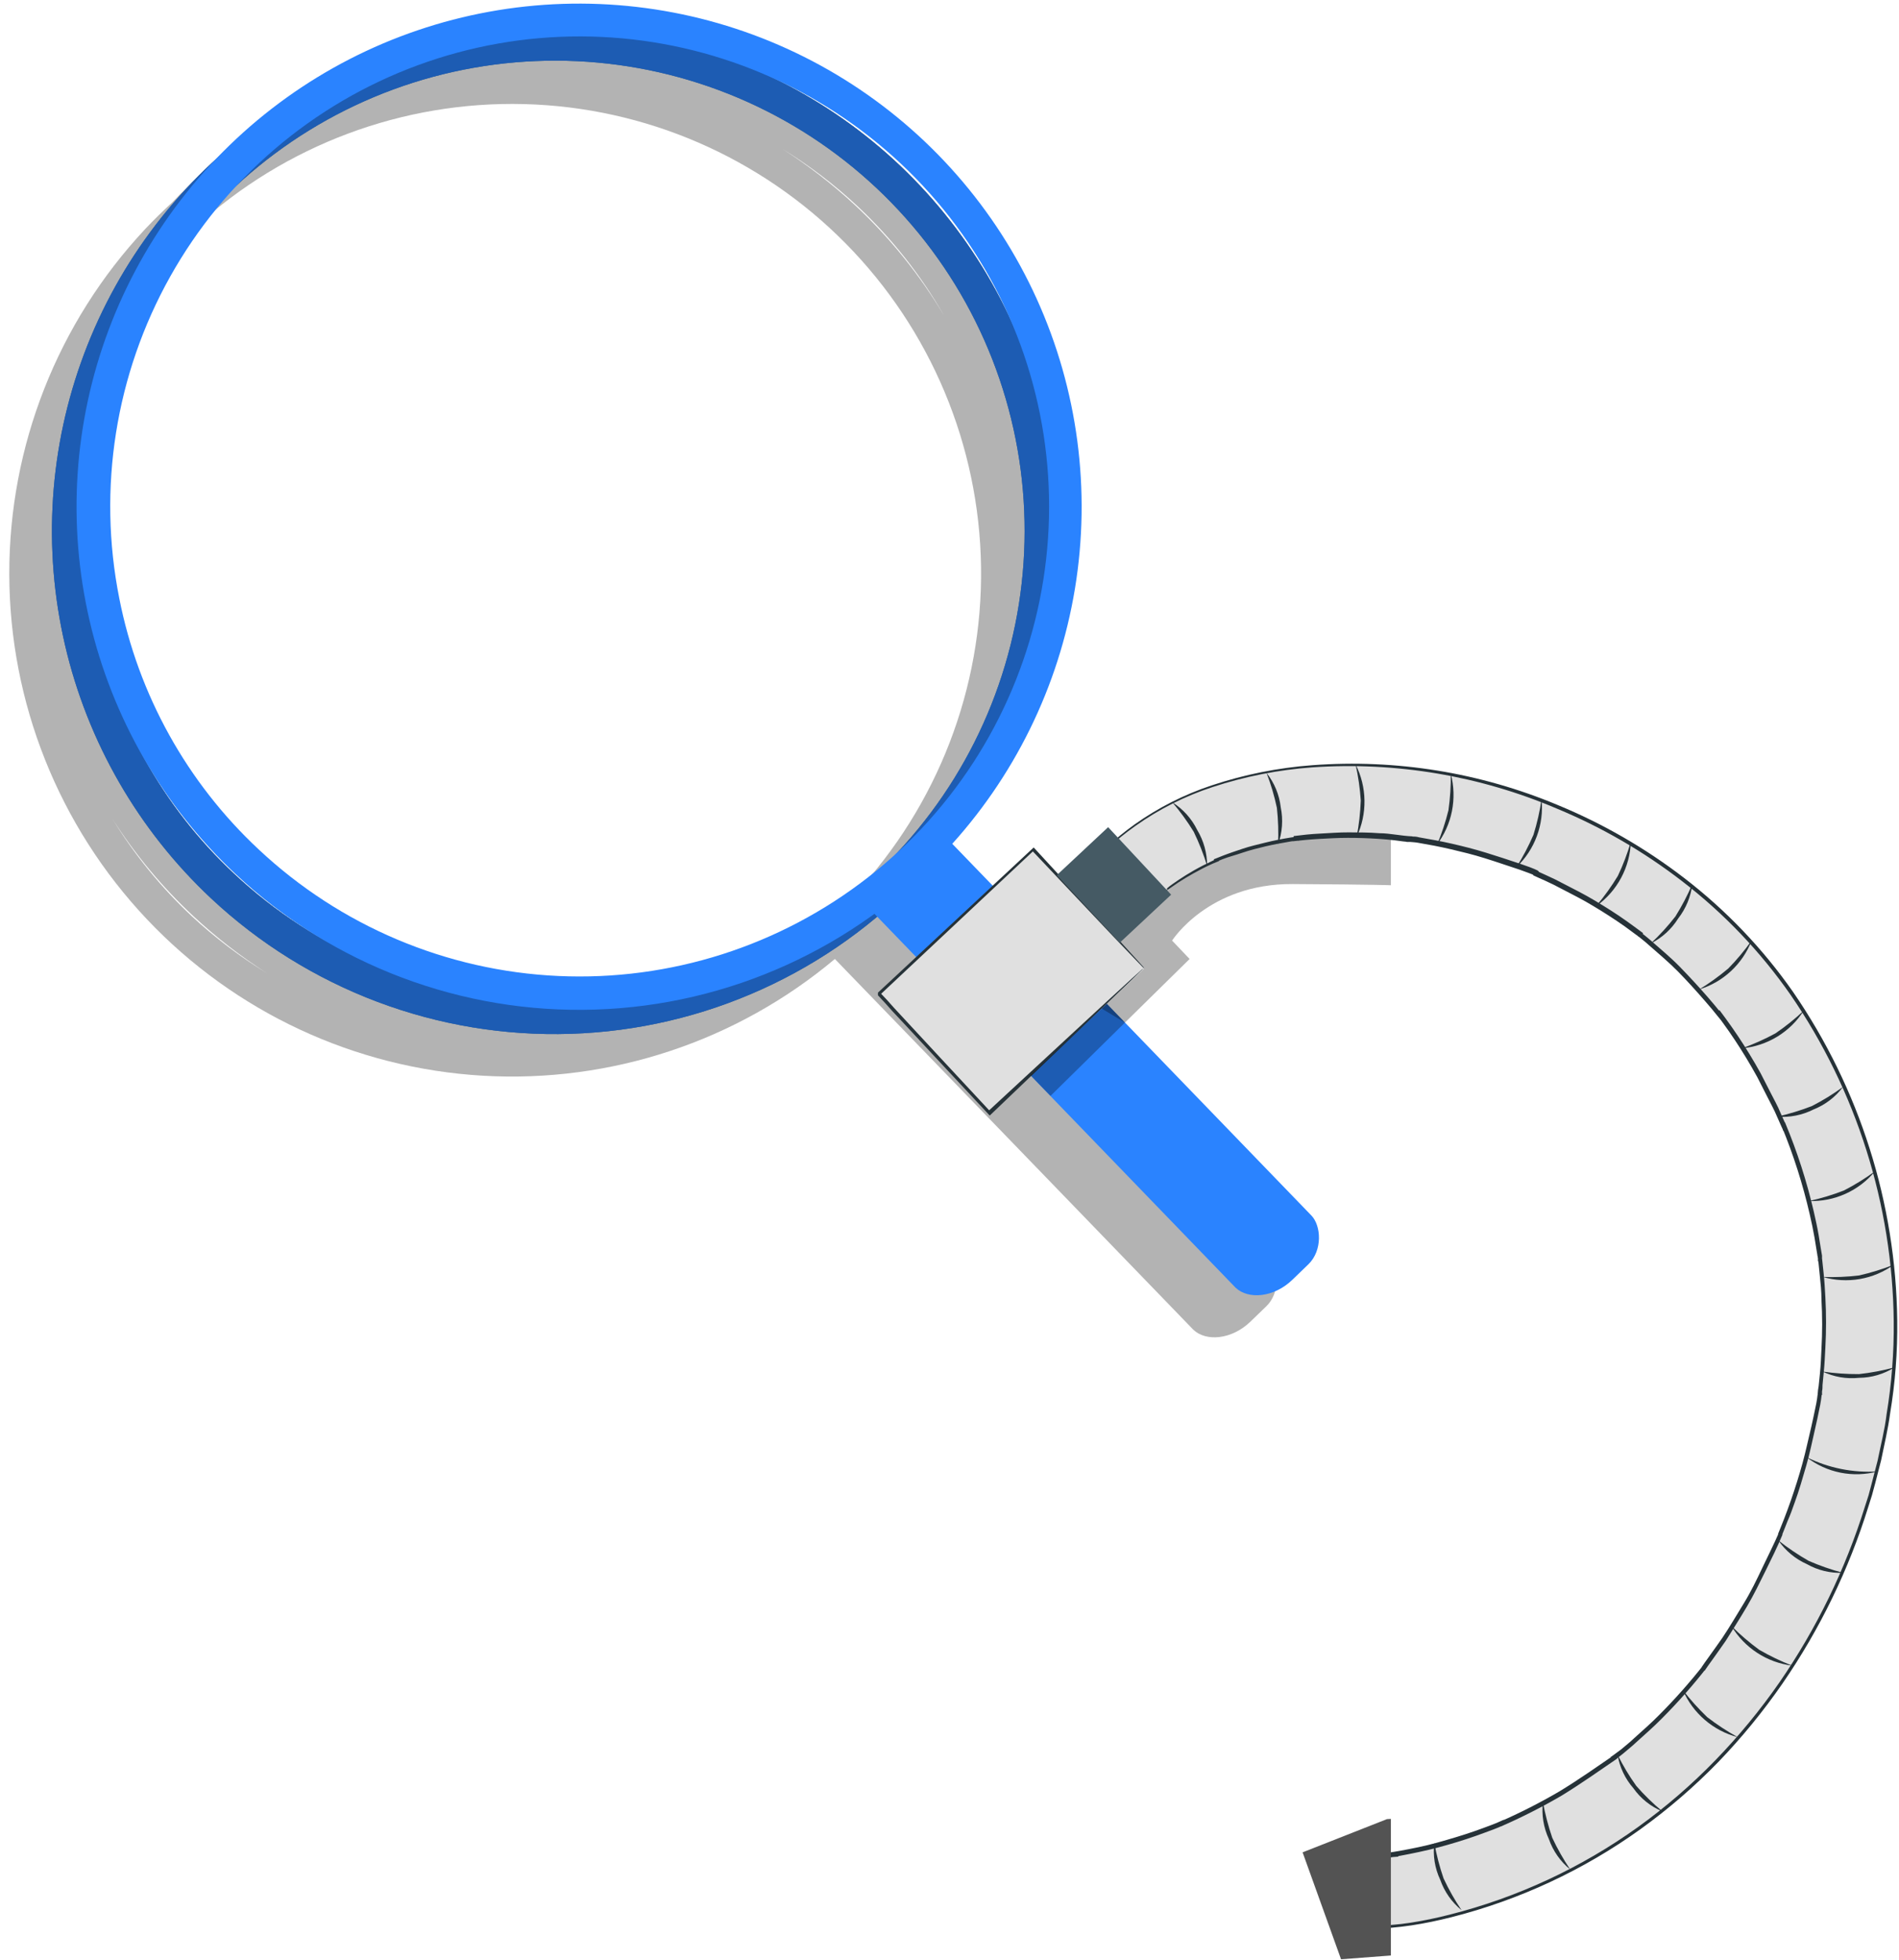 <?xml version="1.0" encoding="UTF-8"?> <svg xmlns="http://www.w3.org/2000/svg" width="188" height="194" viewBox="0 0 188 194" fill="none"> <path opacity="0.3" d="M125.63 124.503L90.082 87.722C98.841 77.991 103.419 65.198 102.826 52.112C102.234 39.027 96.517 26.701 86.915 17.804C77.312 8.906 64.596 4.153 51.518 4.572C38.441 4.992 26.055 10.55 17.041 20.045C16.131 20.885 15.236 21.753 14.376 22.67C5.703 31.933 0.89 44.161 0.919 56.857C0.948 69.553 5.817 81.759 14.532 90.982C23.247 100.205 35.15 105.749 47.811 106.483C60.471 107.216 72.933 103.083 82.652 94.927L118.137 131.624C119.399 132.831 121.943 132.605 123.776 130.841L125.362 129.309C126.758 127.968 126.617 125.513 125.63 124.503ZM84.887 20.405C88.273 23.574 91.167 27.233 93.473 31.259C91.08 27.233 88.13 23.567 84.711 20.369C82.46 18.27 80.023 16.38 77.429 14.724C80.099 16.362 82.598 18.266 84.887 20.405ZM18.958 90.665C15.932 87.828 13.301 84.597 11.133 81.06C13.388 84.601 16.084 87.84 19.155 90.7C21.409 92.799 23.848 94.689 26.444 96.346C23.765 94.708 21.257 92.805 18.958 90.665ZM84.513 88.625C75.651 96.71 64.009 101.05 52.023 100.737C40.037 100.423 28.637 95.481 20.208 86.944C11.779 78.407 6.975 66.938 6.801 54.935C6.627 42.933 11.097 31.328 19.275 22.55L19.381 22.451C28.238 14.351 39.884 9.998 51.877 10.303C63.87 10.609 75.279 15.55 83.714 24.091C92.148 32.632 96.954 44.11 97.122 56.119C97.291 68.129 92.81 79.737 84.619 88.512L84.513 88.625Z" fill="black"></path> <path d="M91.217 86.6C82.192 96.244 69.711 101.905 56.518 102.336C43.325 102.767 30.502 97.935 20.868 88.901C13.69 82.164 8.669 73.449 6.438 63.856C4.208 54.263 4.868 44.223 8.336 35.005C11.804 25.788 17.924 17.807 25.922 12.071C33.92 6.335 43.437 3.102 53.27 2.78C63.103 2.459 72.811 5.063 81.166 10.264C89.52 15.465 96.147 23.03 100.209 32.001C104.27 40.972 105.584 50.947 103.983 60.666C102.383 70.384 97.94 79.409 91.217 86.6ZM23.145 86.466C31.225 94.06 41.75 98.514 52.822 99.024C63.893 99.534 74.782 96.066 83.524 89.247C92.267 82.427 98.288 72.705 100.502 61.833C102.715 50.961 100.976 39.654 95.597 29.953C90.218 20.252 81.553 12.794 71.166 8.925C60.778 5.056 49.352 5.03 38.947 8.852C28.542 12.674 19.844 20.092 14.421 29.768C8.998 39.445 7.207 50.743 9.371 61.625C11.24 71.149 16.059 79.841 23.145 86.466Z" fill="#455A64"></path> <path d="M91.217 86.6C82.192 96.244 69.711 101.905 56.518 102.336C43.325 102.767 30.502 97.935 20.868 88.901C13.69 82.164 8.669 73.449 6.438 63.856C4.208 54.263 4.868 44.223 8.336 35.005C11.804 25.788 17.924 17.807 25.922 12.071C33.92 6.335 43.437 3.102 53.27 2.78C63.103 2.459 72.811 5.063 81.166 10.264C89.52 15.465 96.147 23.03 100.209 32.001C104.27 40.972 105.584 50.947 103.983 60.666C102.383 70.384 97.94 79.409 91.217 86.6ZM23.145 86.466C31.225 94.06 41.75 98.514 52.822 99.024C63.893 99.534 74.782 96.066 83.524 89.247C92.267 82.427 98.288 72.705 100.502 61.833C102.715 50.961 100.976 39.654 95.597 29.953C90.218 20.252 81.553 12.794 71.166 8.925C60.778 5.056 49.352 5.03 38.947 8.852C28.542 12.674 19.844 20.092 14.421 29.768C8.998 39.445 7.207 50.743 9.371 61.625C11.24 71.149 16.059 79.841 23.145 86.466Z" fill="#2A83FF"></path> <g opacity="0.3"> <path d="M91.217 86.6C82.192 96.244 69.711 101.905 56.518 102.336C43.325 102.767 30.502 97.935 20.868 88.901C13.69 82.164 8.669 73.449 6.438 63.856C4.208 54.263 4.868 44.223 8.336 35.005C11.804 25.788 17.924 17.807 25.922 12.071C33.92 6.335 43.437 3.102 53.27 2.78C63.103 2.459 72.811 5.063 81.166 10.264C89.52 15.465 96.147 23.03 100.209 32.001C104.27 40.972 105.584 50.947 103.983 60.666C102.383 70.384 97.94 79.409 91.217 86.6ZM23.145 86.466C31.225 94.06 41.75 98.514 52.822 99.024C63.893 99.534 74.782 96.066 83.524 89.247C92.267 82.427 98.288 72.705 100.502 61.833C102.715 50.961 100.976 39.654 95.597 29.953C90.218 20.252 81.553 12.794 71.166 8.925C60.778 5.056 49.352 5.03 38.947 8.852C28.542 12.674 19.844 20.092 14.421 29.768C8.998 39.445 7.207 50.743 9.371 61.625C11.24 71.149 16.059 79.841 23.145 86.466Z" fill="black"></path> </g> <path d="M93.656 84.2C84.632 93.843 72.151 99.504 58.959 99.936C45.767 100.369 32.943 95.539 23.307 86.508C16.129 79.772 11.106 71.057 8.875 61.464C6.643 51.871 7.303 41.831 10.77 32.613C14.237 23.396 20.356 15.414 28.353 9.677C36.351 3.941 45.867 0.707 55.701 0.384C65.534 0.062 75.242 2.665 83.597 7.865C91.952 13.065 98.58 20.629 102.642 29.6C106.705 38.57 108.019 48.546 106.42 58.264C104.82 67.983 100.378 77.008 93.656 84.2ZM25.591 84.066C33.673 91.656 44.198 96.105 55.267 96.611C66.337 97.117 77.223 93.646 85.962 86.825C94.701 80.004 100.718 70.281 102.927 59.409C105.137 48.538 103.394 37.234 98.012 27.537C92.631 17.839 83.965 10.385 73.578 6.52C63.191 2.655 51.766 2.633 41.364 6.457C30.963 10.282 22.268 17.702 16.849 27.379C11.43 37.056 9.643 48.352 11.81 59.232C13.682 68.754 18.504 77.444 25.591 84.066Z" fill="#2A83FF"></path> <path d="M127.949 126.677L129.535 125.145C130.945 123.776 130.804 121.321 129.817 120.311L92.81 82.013L85.373 89.218L122.331 127.474C123.593 128.66 126.13 128.441 127.949 126.677Z" fill="#2A83FF"></path> <path opacity="0.3" d="M111.37 101.222L117.771 94.927L116.037 93.106C116.037 93.106 119.61 87.461 127.978 87.51C136.345 87.559 137.698 87.63 137.698 87.63V81.984L112.477 84.807L106.697 90.382L103.743 96.628L111.37 101.222Z" fill="black"></path> <path d="M113.612 89.86C114.091 89.359 114.585 88.879 115.106 88.448C115.296 88.279 115.811 88.011 115.91 87.785C115.705 88.222 115.282 88.244 115.755 87.912L116.255 87.559C117.46 86.722 118.736 85.993 120.069 85.379C120.329 85.258 121.359 84.863 120.238 85.287C120.583 85.16 120.943 85.011 121.274 84.877C122.049 84.588 122.832 84.334 123.621 84.108C125.132 83.674 126.669 83.342 128.224 83.113C128.471 83.071 129.197 83.021 128.083 83.113L128.485 83.057L129.698 82.93C130.593 82.852 131.488 82.803 132.383 82.774C134.081 82.727 135.78 82.772 137.473 82.909C138.262 82.972 139.059 83.127 139.848 83.162C138.678 83.113 140.123 83.205 140.433 83.254C140.941 83.332 141.448 83.424 141.956 83.522C143.715 83.855 145.456 84.279 147.172 84.793C147.961 85.033 148.758 85.287 149.54 85.562C149.801 85.654 152.36 86.472 152.311 86.628C152.311 86.564 151.549 86.296 152.311 86.628L152.938 86.91C153.29 87.072 153.643 87.227 153.981 87.397C154.884 87.83 155.772 88.288 156.646 88.773C158.27 89.676 159.842 90.671 161.354 91.751L162.482 92.584C163.138 93.078 161.869 92.09 162.482 92.584L163.025 93.028C163.73 93.621 164.435 94.235 165.14 94.877C166.721 96.38 168.211 97.975 169.602 99.655C169.863 99.958 170.116 100.276 170.363 100.586C170.8 101.137 169.75 99.775 170.116 100.269C170.215 100.389 170.307 100.516 170.405 100.643L171.033 101.511C172.152 103.101 173.185 104.75 174.127 106.451C174.719 107.531 175.283 108.631 175.805 109.746C176.094 110.353 176.362 110.974 176.637 111.588C176.912 112.202 176.298 110.756 176.552 111.391L176.749 111.878C176.883 112.209 177.017 112.548 177.144 112.88C178.29 115.893 179.169 119 179.773 122.167C179.914 122.95 180.041 123.726 180.161 124.51C180.281 125.293 180.055 123.649 180.161 124.439L180.246 125.103C180.302 125.625 180.352 126.147 180.401 126.669C180.557 128.547 180.613 130.431 180.57 132.315C180.57 133.218 180.5 134.122 180.436 135.018C180.401 135.526 180.351 136.027 180.302 136.528L180.218 137.29C180.218 137.502 180.133 138.652 180.218 137.629C180.121 138.596 179.961 139.555 179.738 140.501C179.506 141.666 179.245 142.823 178.942 143.98C178.356 146.239 177.638 148.461 176.792 150.635C176.686 150.917 176.573 151.207 176.46 151.489C176.46 151.574 176.03 152.519 176.341 151.792C176.139 152.263 175.927 152.733 175.706 153.204C175.147 154.446 174.55 155.669 173.916 156.874C172.904 158.804 171.786 160.677 170.568 162.484C170.039 163.267 169.489 164.036 168.925 164.784C168.819 164.933 168.34 165.645 168.862 164.869C168.719 165.072 168.566 165.268 168.403 165.455C168.044 165.899 167.699 166.344 167.311 166.775C166.096 168.197 164.807 169.554 163.448 170.839C162.835 171.425 162.2 171.997 161.559 172.547C161.263 172.808 160.953 173.062 160.65 173.309L160.156 173.719C159.966 173.867 159.141 174.424 160.036 173.818C157.529 175.636 154.914 177.3 152.205 178.8C150.993 179.428 149.745 179.943 148.525 180.536C149.688 179.971 148.638 180.486 148.342 180.606L147.489 180.938C146.946 181.15 146.397 181.347 145.847 181.538C144.05 182.156 142.219 182.669 140.363 183.076C139.728 183.218 139.087 183.337 138.445 183.443L137.74 183.556C137.944 183.538 138.146 183.51 138.347 183.472H138.114L137.691 183.521C135.858 183.662 134.075 185.038 134.167 187.049C134.244 188.835 135.724 190.733 137.691 190.578C140.155 190.342 142.591 189.869 144.966 189.167C150.328 187.653 155.436 185.348 160.121 182.328C175.206 172.639 184.933 155.744 187.217 138.059C188.827 124.729 185.746 111.253 178.505 99.951C173.419 92.217 166.428 85.926 158.206 81.686C149.983 77.446 140.808 75.4 131.565 75.746C124.876 76.063 117.848 77.715 112.35 81.702C111.021 82.646 109.78 83.709 108.642 84.877C108.054 85.551 107.743 86.423 107.772 87.317C107.802 88.211 108.17 89.061 108.801 89.694C109.433 90.327 110.281 90.696 111.174 90.727C112.067 90.758 112.938 90.448 113.612 89.86Z" fill="#E0E0E0"></path> <path d="M113.612 89.86L113.429 90.051C113.031 90.378 112.568 90.617 112.072 90.752C111.575 90.887 111.055 90.916 110.547 90.836C110.038 90.756 109.552 90.569 109.121 90.288C108.689 90.007 108.322 89.637 108.043 89.204C107.81 88.803 107.658 88.359 107.597 87.899C107.535 87.439 107.565 86.971 107.684 86.522C107.804 86.011 108.03 85.53 108.347 85.111C108.704 84.685 109.091 84.284 109.503 83.911C110.394 83.087 111.336 82.319 112.322 81.611C114.661 79.95 117.234 78.646 119.956 77.743C123.183 76.668 126.531 75.997 129.923 75.746C138.22 75.124 146.546 76.476 154.221 79.691C158.684 81.531 162.884 83.954 166.712 86.896C170.866 90.086 174.508 93.894 177.511 98.188C184.1 107.761 187.69 119.082 187.824 130.707C187.861 133.794 187.626 136.878 187.119 139.923C186.915 141.476 186.541 143 186.231 144.546L185.639 146.846L185.328 147.996L184.969 149.133C183.037 155.363 180.173 161.263 176.475 166.634C174.571 169.388 172.45 171.984 170.131 174.397C167.762 176.837 165.184 179.063 162.426 181.052C156.772 185.117 150.404 188.081 143.655 189.788C142.365 190.113 141.061 190.388 139.75 190.586C139.094 190.685 138.432 190.762 137.776 190.819C137.073 190.876 136.372 190.692 135.788 190.296C135.223 189.903 134.765 189.373 134.456 188.757C134.147 188.141 133.997 187.457 134.019 186.768C134.067 186.073 134.334 185.411 134.78 184.877C135.223 184.354 135.79 183.951 136.43 183.705C137.06 183.49 137.717 183.364 138.382 183.331H138.474C138.474 183.472 138.601 183.014 138.523 183.691H138.453H138.333H138.093L137.847 183.726H137.727H137.579C137.579 183.726 137.276 183.726 137.536 183.373H137.593C137.91 183.317 138.227 183.282 138.544 183.218C139.813 182.985 141.068 182.738 142.301 182.392C143.535 182.047 144.762 181.687 145.96 181.27C146.559 181.052 147.158 180.847 147.75 180.614C148.053 180.494 148.335 180.388 148.617 180.247L148.836 180.148H148.892C148.991 180.268 148.702 179.88 149.139 180.395C148.977 180.558 149.09 180.445 149.047 180.48H148.998L148.568 180.685L148.413 180.36C150.461 179.466 152.454 178.453 154.383 177.326C156.28 176.175 158.084 174.898 159.903 173.656L160.1 173.952L159.748 174.192H159.705C159.191 173.741 159.642 173.959 159.501 173.896L159.593 173.832L159.762 173.712C159.994 173.55 160.206 173.367 160.467 173.19C160.897 172.816 161.348 172.484 161.764 172.075C162.603 171.313 163.463 170.572 164.252 169.767C165.833 168.183 167.319 166.505 168.7 164.743L168.989 164.94L168.848 165.152L168.777 165.258C168.651 165.258 169.066 165.329 168.467 165.223C168.467 165.011 168.467 165.131 168.467 165.067V165.018L168.763 164.588L169.348 163.769C169.743 163.211 170.138 162.675 170.519 162.118C171.266 161.003 171.928 159.866 172.633 158.716C173.338 157.566 173.902 156.394 174.473 155.188C175.044 153.981 175.629 152.838 176.137 151.659L176.447 151.793L176.355 152.019C176.228 151.984 176.658 152.104 176.031 151.984C176.031 151.864 176.031 151.899 176.031 151.885V151.828L176.08 151.708L176.263 151.257L176.623 150.353C176.856 149.747 177.081 149.14 177.293 148.533C177.716 147.312 178.103 146.091 178.442 144.863C178.78 143.635 179.034 142.4 179.33 141.179C179.471 140.565 179.598 139.944 179.725 139.337C179.861 138.736 179.951 138.125 179.992 137.51H180.324V137.827V138.06C180.324 137.862 179.746 138.152 179.992 138.06V137.87C179.992 137.658 179.992 137.453 180.042 137.234C180.091 136.825 180.133 136.409 180.169 135.999C180.253 135.174 180.288 134.348 180.324 133.522C180.415 131.896 180.415 130.265 180.324 128.639C180.324 127.827 180.239 127.03 180.155 126.232L180.035 125.04L179.964 124.44V124.306C179.682 124.306 180.338 124.221 180.274 124.264V124.419V124.715V124.758C180.14 124.758 180.577 124.708 179.978 124.856C179.975 124.838 179.975 124.819 179.978 124.8V124.722V124.574L179.929 124.285L179.83 123.699L179.64 122.527C179.506 121.751 179.344 120.989 179.168 120.227C178.486 117.247 177.557 114.329 176.39 111.504L176.341 111.37C176.256 111.264 176.567 111.081 176.538 111.173C176.576 111.192 176.606 111.225 176.623 111.264V111.335L176.729 111.596L176.785 111.73C176.785 111.73 176.785 111.73 176.785 111.836C176.919 111.836 176.545 112.041 176.503 111.878V111.815L176.383 111.561L175.932 110.545C175.643 109.839 175.284 109.218 174.959 108.562L173.966 106.614C173.613 105.979 173.261 105.358 172.887 104.744C172.147 103.523 171.364 102.337 170.54 101.215L169.919 100.368C169.736 100.15 170.279 100.143 170.145 100.199L170.187 100.255L170.265 100.361L170.427 100.566L170.504 100.672L170.547 100.721V100.764C170.117 101.102 170.42 100.841 170.314 100.912L170.145 100.707C169.715 100.171 169.285 99.641 168.834 99.133C167.939 98.103 167.036 97.101 166.106 96.155C165.175 95.21 164.167 94.377 163.202 93.523C162.962 93.304 162.715 93.1 162.462 92.902L162.278 92.754L162.18 92.669C162.081 92.81 162.18 92.316 162.335 92.464L162.391 92.507L162.581 92.655L162.624 92.69C162.722 92.521 162.574 93.022 162.469 92.895L162.363 92.817L160.84 91.695C159.811 90.975 158.775 90.305 157.732 89.684C156.696 89.049 155.617 88.519 154.581 87.976C154.066 87.694 153.538 87.44 153.016 87.2L152.226 86.847L151.825 86.663C151.867 86.727 151.67 86.565 151.825 86.445C151.862 86.436 151.9 86.436 151.937 86.445L152.043 86.487L152.149 86.529H152.205C152.205 86.529 152.205 86.529 152.262 86.649H152.029C152.029 86.649 152.071 86.734 152.029 86.706L151.93 86.656L151.726 86.565L151.289 86.395L150.415 86.078L148.674 85.499C147.532 85.118 146.404 84.751 145.29 84.469C144.177 84.186 143.07 83.925 141.991 83.714L140.384 83.424C140.13 83.375 139.863 83.368 139.595 83.34H139.397H139.249C139.249 83.34 139.165 83.297 139.172 83.255C139.179 83.213 139.172 83.17 139.228 83.156H139.263H139.32H139.722V83.347C139.151 83.347 138.601 83.241 138.058 83.177C137.515 83.114 136.994 83.072 136.465 83.036C135.422 82.966 134.407 82.937 133.427 82.937C132.447 82.937 131.509 82.994 130.607 83.043C129.705 83.093 128.817 83.177 127.971 83.276V83.128L128.33 83.093H128.507H128.549C128.5 83.093 128.5 83.093 128.549 83.206C128.598 83.319 128.598 83.206 128.605 83.206H128.507C128.274 83.206 128.048 83.255 127.802 83.29L126.491 83.523C125.645 83.685 124.848 83.876 124.101 84.074C123.354 84.271 122.691 84.525 121.986 84.73C121.281 84.934 120.718 85.167 120.139 85.436L120.097 85.33L120.393 85.217L120.534 85.167H120.612C120.612 85.097 120.71 85.259 120.661 85.259H120.619L120.069 85.485C119.717 85.64 119.364 85.81 119.061 85.965C118.427 86.29 117.87 86.607 117.362 86.91C116.855 87.214 116.425 87.503 116.037 87.778C115.851 87.899 115.674 88.033 115.508 88.181C115.508 88.181 115.508 88.216 115.473 88.181H115.529C115.611 88.121 115.678 88.043 115.727 87.955C115.791 87.887 115.844 87.808 115.882 87.722H115.938C115.768 87.933 115.56 88.11 115.325 88.244C115.145 88.371 114.977 88.516 114.825 88.675L114.12 89.331C113.76 89.67 113.605 89.804 113.605 89.804L114.099 89.31L114.803 88.639C114.956 88.478 115.124 88.332 115.304 88.202C115.53 88.073 115.729 87.9 115.889 87.694H115.945C115.9 87.784 115.844 87.867 115.776 87.941C115.738 87.979 115.696 88.013 115.649 88.04C115.619 88.048 115.588 88.048 115.558 88.04C115.473 87.99 115.558 87.934 115.558 87.92C115.726 87.768 115.905 87.629 116.093 87.503C116.481 87.228 116.918 86.932 117.419 86.621C117.919 86.311 118.483 85.986 119.117 85.661L120.125 85.167L120.675 84.942H120.71C120.71 84.942 120.753 85.076 120.71 84.998H120.64L120.492 85.055L120.203 85.167L120.161 85.062C120.739 84.829 121.345 84.582 122.015 84.356C122.684 84.13 123.361 83.883 124.129 83.692C124.898 83.502 125.673 83.297 126.526 83.128C126.949 83.043 127.386 82.966 127.837 82.895C128.063 82.86 128.295 82.817 128.542 82.803H128.655H128.711C128.753 82.881 128.711 82.881 128.711 82.909C128.711 82.937 128.676 82.909 128.648 82.909H128.605H128.429H128.07V82.761C128.908 82.655 129.79 82.556 130.706 82.514C131.622 82.472 132.567 82.387 133.526 82.394C134.484 82.401 135.527 82.394 136.578 82.479C137.099 82.479 137.642 82.549 138.178 82.62C138.714 82.69 139.27 82.768 139.827 82.789V82.98H139.397C139.397 82.93 139.397 82.881 139.397 82.881C139.397 82.881 139.397 82.846 139.397 82.803H139.496H139.693C139.954 82.803 140.222 82.803 140.497 82.888L142.111 83.177C143.197 83.382 144.296 83.636 145.417 83.925C146.538 84.215 147.673 84.575 148.822 84.949L150.563 85.527L151.444 85.838L151.888 86.014L152.107 86.113C152.149 86.126 152.189 86.145 152.226 86.169L152.283 86.212C152.283 86.212 152.374 86.304 152.367 86.36H152.248C152.248 86.36 152.177 86.402 152.163 86.424H152.121L152.036 86.381L151.937 86.346C151.937 86.346 151.937 86.346 151.937 86.24C151.937 86.24 151.937 86.24 151.994 86.148L152.374 86.318L153.164 86.678C153.7 86.918 154.221 87.172 154.743 87.454C155.793 87.997 156.858 88.527 157.915 89.162C158.972 89.797 160.03 90.46 161.038 91.18C161.552 91.54 162.06 91.928 162.574 92.302L162.666 92.366C162.603 92.429 162.511 92.591 162.511 92.57H162.462L162.278 92.429H162.229C162.285 92.37 162.337 92.306 162.384 92.239L162.476 92.309L162.659 92.464C162.913 92.662 163.159 92.867 163.406 93.078C164.379 93.939 165.401 94.772 166.331 95.732C167.262 96.692 168.178 97.68 169.074 98.71C169.525 99.225 169.962 99.754 170.399 100.298L170.561 100.495C170.561 100.495 170.631 100.495 170.356 100.658V100.601L170.272 100.502L170.117 100.298L170.039 100.192L169.997 100.142C169.919 100.142 170.251 100.093 170.215 99.973L170.836 100.813C171.668 101.951 172.455 103.128 173.197 104.341C173.571 104.955 173.937 105.583 174.29 106.219L175.291 108.173C175.622 108.83 175.996 109.479 176.271 110.164L176.729 111.187L176.841 111.441V111.497C176.686 111.307 176.637 111.638 176.574 111.561C176.574 111.638 176.574 111.617 176.574 111.603L176.524 111.476L176.419 111.222V111.159C176.419 111.159 176.419 111.264 176.51 111.159C176.454 111.236 176.778 111.159 176.693 111.046L176.743 111.173C177.926 114.008 178.869 116.937 179.562 119.93C179.739 120.7 179.908 121.469 180.042 122.245L180.232 123.417L180.331 124.009L180.38 124.299V124.447V124.518C180.324 124.518 180.521 124.482 180.239 124.56C179.957 124.638 180.147 124.56 180.07 124.56V124.525L180.028 124.235V124.094C180.131 124.089 180.234 124.089 180.338 124.094V124.214L180.408 124.807L180.535 126.007C180.62 126.811 180.669 127.623 180.711 128.434C180.8 130.08 180.8 131.729 180.711 133.374C180.669 134.2 180.634 135.026 180.549 135.858C180.514 136.275 180.472 136.691 180.429 137.107C180.429 137.305 180.429 137.517 180.38 137.721V137.877V138.06C180.627 137.954 180.049 138.286 180.049 138.06V137.954V137.637H180.38C180.339 138.269 180.247 138.896 180.105 139.514C179.978 140.128 179.858 140.742 179.71 141.356C179.421 142.591 179.182 143.84 178.822 145.068C178.463 146.296 178.117 147.531 177.666 148.752C177.455 149.365 177.229 149.979 176.961 150.586L176.602 151.497L176.419 151.955L176.369 152.068V152.118C176.369 152.118 176.172 152.075 176.242 152.068C176.179 152.052 176.117 152.028 176.059 151.998L176.158 151.772L176.468 151.906C175.967 153.113 175.382 154.291 174.797 155.477C174.212 156.662 173.634 157.855 172.958 159.005C172.281 160.156 171.548 161.306 170.843 162.428C170.462 162.986 170.06 163.529 169.673 164.086L169.081 164.912L168.799 165.321L168.763 165.378C168.806 165.378 168.51 165.286 168.665 165.265C168.397 165.166 168.481 165.18 168.474 165.18L168.552 165.074L168.693 164.863L168.982 165.06C167.592 166.841 166.095 168.536 164.499 170.134C163.702 170.946 162.835 171.694 161.989 172.463C161.573 172.858 161.122 173.211 160.685 173.585C160.46 173.762 160.241 173.952 159.98 174.122L159.804 174.249L159.712 174.312C159.466 174.072 159.875 174.404 159.508 174.016H159.55L159.91 173.776L160.107 174.072C158.296 175.307 156.491 176.592 154.581 177.756C152.64 178.888 150.634 179.906 148.575 180.805L148.42 180.48L148.843 180.275H148.899C148.899 180.311 148.984 180.198 148.829 180.346C149.153 180.544 149.033 180.678 149.061 180.6H149.005L148.787 180.699C148.498 180.84 148.187 180.96 147.898 181.073C147.306 181.306 146.7 181.51 146.094 181.736C144.888 182.16 143.655 182.534 142.414 182.865C141.174 183.197 139.898 183.458 138.622 183.698C138.305 183.762 137.98 183.804 137.663 183.853C137.663 183.853 137.663 183.924 137.663 183.755C137.663 183.585 137.628 183.705 137.663 183.571C137.698 183.437 137.663 183.515 137.663 183.493H137.713H137.832H138.072L138.312 183.458H138.425V183.578C138.425 183.684 138.425 183.677 138.425 183.79H138.375C137.741 183.814 137.113 183.932 136.514 184.143C135.928 184.344 135.412 184.708 135.026 185.193C134.64 185.679 134.401 186.264 134.336 186.881C134.317 187.508 134.453 188.129 134.734 188.69C135.014 189.25 135.43 189.732 135.943 190.092C136.459 190.441 137.078 190.603 137.698 190.55C138.347 190.501 138.996 190.423 139.644 190.325C140.941 190.127 142.231 189.852 143.514 189.527C150.219 187.83 156.545 184.888 162.166 180.854C164.907 178.88 167.469 176.667 169.821 174.242C172.141 171.85 174.263 169.273 176.165 166.535C179.844 161.197 182.696 155.332 184.624 149.14L184.99 148.003L185.293 146.86L185.885 144.574C186.196 143.035 186.59 141.518 186.773 139.98C187.273 136.948 187.509 133.878 187.478 130.805C187.358 119.247 183.8 107.987 177.257 98.463C174.276 94.191 170.658 90.402 166.529 87.228C162.727 84.293 158.552 81.874 154.116 80.037C146.49 76.789 138.205 75.392 129.938 75.958C126.561 76.201 123.228 76.86 120.013 77.92C117.306 78.808 114.747 80.098 112.421 81.745C111.433 82.441 110.492 83.2 109.601 84.017C109.193 84.385 108.81 84.779 108.452 85.196C108.147 85.599 107.927 86.06 107.804 86.551C107.565 87.431 107.684 88.37 108.135 89.162C108.531 89.803 109.125 90.299 109.827 90.573C110.298 90.772 110.806 90.868 111.316 90.853C111.827 90.838 112.329 90.714 112.787 90.488C113.087 90.314 113.364 90.103 113.612 89.86Z" fill="#263238"></path> <path d="M102.251 84.038L86.968 98.331L98.006 110.161L113.29 95.868L102.251 84.038Z" fill="#E0E0E0"></path> <path d="M113.301 95.894C113.221 95.829 113.146 95.758 113.076 95.682L112.47 95.054L110.193 92.676L102.15 84.172H102.368L87.107 98.491C87.107 98.547 87.107 98.004 87.107 98.237L87.157 98.286L87.248 98.385L87.432 98.582L87.805 98.978L88.51 99.768L89.962 101.335L92.782 104.376L98.033 110.022H97.801L108.868 99.789L112.033 96.882L112.892 96.112C112.988 96.014 113.092 95.925 113.203 95.844C113.122 95.94 113.035 96.029 112.942 96.112L112.138 96.896L109.058 99.839L98.104 110.311L97.984 110.424L97.871 110.304C96.222 108.533 94.452 106.649 92.599 104.659L89.779 101.624L88.32 100.064L87.615 99.274L87.241 98.879L87.058 98.674L86.966 98.575L86.917 98.526C86.917 98.752 86.917 98.201 86.917 98.258L102.22 83.996L102.333 83.89L102.439 84.003L110.432 92.683L112.625 95.089L113.189 95.717L113.301 95.894Z" fill="#263238"></path> <path d="M109.705 81.879L104.621 86.634L110.857 93.317L115.941 88.562L109.705 81.879Z" fill="#455A64"></path> <path d="M119.504 85.704C119.148 84.55 118.705 83.425 118.179 82.337C117.55 81.313 116.843 80.338 116.064 79.423C117.123 80.089 117.974 81.037 118.525 82.161C119.168 83.23 119.507 84.455 119.504 85.704Z" fill="#263238"></path> <path d="M126.525 83.593C126.581 82.385 126.544 81.175 126.412 79.973C126.163 78.792 125.819 77.633 125.383 76.508C126.163 77.489 126.651 78.67 126.793 79.916C127.043 81.143 126.95 82.415 126.525 83.593Z" fill="#263238"></path> <path d="M134.308 82.838C134.535 81.653 134.672 80.452 134.717 79.246C134.637 78.042 134.465 76.846 134.202 75.668C134.764 76.776 135.065 77.998 135.083 79.241C135.102 80.483 134.836 81.714 134.308 82.838Z" fill="#263238"></path> <path d="M142.252 83.642C142.723 82.531 143.105 81.385 143.394 80.213C143.565 79.016 143.643 77.808 143.627 76.6C143.946 77.805 143.985 79.069 143.741 80.292C143.497 81.516 142.975 82.667 142.217 83.657L142.252 83.642Z" fill="#263238"></path> <path d="M150.125 85.838C150.768 84.817 151.332 83.749 151.81 82.641C152.17 81.488 152.439 80.308 152.613 79.112C152.739 80.349 152.581 81.598 152.149 82.764C151.718 83.93 151.025 84.981 150.125 85.838Z" fill="#263238"></path> <path d="M158.056 89.641C158.837 88.717 159.544 87.733 160.17 86.698C160.689 85.605 161.118 84.473 161.453 83.311C161.412 84.558 161.086 85.779 160.499 86.88C159.912 87.981 159.081 88.933 158.07 89.662L158.056 89.641Z" fill="#263238"></path> <path d="M163.427 93.388C164.309 92.563 165.125 91.669 165.866 90.714C166.505 89.689 167.065 88.618 167.543 87.51C167.394 88.756 166.906 89.937 166.134 90.925C165.475 91.981 164.539 92.833 163.427 93.388Z" fill="#263238"></path> <path d="M168.156 97.983C169.191 97.354 170.176 96.646 171.103 95.865C171.949 95.002 172.724 94.072 173.422 93.085C172.975 94.247 172.268 95.29 171.355 96.136C170.442 96.981 169.348 97.606 168.156 97.961V97.983Z" fill="#263238"></path> <path d="M172.463 103.77C173.598 103.362 174.701 102.869 175.762 102.295C176.761 101.616 177.704 100.859 178.581 100.029C177.914 101.079 177.016 101.962 175.956 102.61C174.895 103.258 173.7 103.655 172.463 103.77Z" fill="#263238"></path> <path d="M175.925 110.538C177.101 110.274 178.255 109.922 179.379 109.486C180.454 108.935 181.484 108.3 182.459 107.588C181.71 108.591 180.697 109.365 179.534 109.825C178.419 110.389 177.17 110.635 175.925 110.538Z" fill="#263238"></path> <path d="M179.09 118.886C180.269 118.63 181.427 118.281 182.551 117.842C183.623 117.29 184.65 116.655 185.624 115.943C184.832 116.901 183.831 117.664 182.698 118.174C181.565 118.684 180.331 118.928 179.09 118.886Z" fill="#263238"></path> <path d="M180.436 126.402C181.643 126.448 182.852 126.398 184.052 126.253C185.229 125.986 186.384 125.628 187.506 125.181C186.501 125.909 185.344 126.397 184.122 126.609C182.901 126.82 181.647 126.749 180.457 126.402H180.436Z" fill="#263238"></path> <path d="M180.429 135.766C181.624 135.941 182.83 136.026 184.038 136.02C185.228 135.89 186.407 135.666 187.562 135.35C186.508 136.019 185.287 136.379 184.038 136.387C182.801 136.517 181.551 136.303 180.429 135.766Z" fill="#263238"></path> <path d="M178.843 144.241C181.028 145.323 183.459 145.809 185.892 145.653C184.688 145.978 183.425 146.019 182.202 145.774C180.979 145.529 179.829 145.005 178.843 144.241Z" fill="#263238"></path> <path d="M176.052 152.477C176.998 153.227 177.999 153.904 179.048 154.502C180.152 154.985 181.293 155.381 182.459 155.688C181.209 155.742 179.968 155.444 178.878 154.827C177.738 154.319 176.759 153.506 176.052 152.477Z" fill="#263238"></path> <path d="M171.413 160.96C172.27 161.811 173.189 162.596 174.162 163.31C175.206 163.914 176.295 164.438 177.419 164.877C176.186 164.724 175.005 164.292 173.964 163.613C172.923 162.934 172.051 162.027 171.413 160.96Z" fill="#263238"></path> <path d="M166.599 167.29C167.335 168.246 168.144 169.145 169.016 169.979C169.973 170.715 170.984 171.378 172.04 171.962C170.839 171.647 169.725 171.062 168.782 170.253C167.84 169.444 167.093 168.431 166.599 167.29Z" fill="#263238"></path> <path d="M160.135 173.684C160.669 174.768 161.291 175.806 161.996 176.789C162.789 177.697 163.654 178.539 164.583 179.308C163.427 178.831 162.429 178.036 161.707 177.015C160.881 176.074 160.337 174.919 160.135 173.684Z" fill="#263238"></path> <path d="M152.747 178.384C152.969 179.581 153.277 180.76 153.671 181.912C154.182 183.007 154.778 184.059 155.454 185.06C154.482 184.273 153.75 183.229 153.339 182.046C152.806 180.904 152.6 179.636 152.747 178.384Z" fill="#263238"></path> <path d="M141.997 182.413C142.21 183.612 142.516 184.791 142.914 185.942C143.425 187.036 144.021 188.089 144.697 189.089C143.727 188.3 142.995 187.257 142.582 186.076C142.044 184.935 141.841 183.665 141.997 182.413Z" fill="#263238"></path> <path d="M137.698 180.049V193.57L132.763 193.944L128.957 183.359L137.31 180.07" fill="#535353"></path> <path opacity="0.3" d="M102.023 106.444L103.997 108.484L111.37 101.222L109.587 99.373L102.023 106.444Z" fill="black"></path> </svg> 